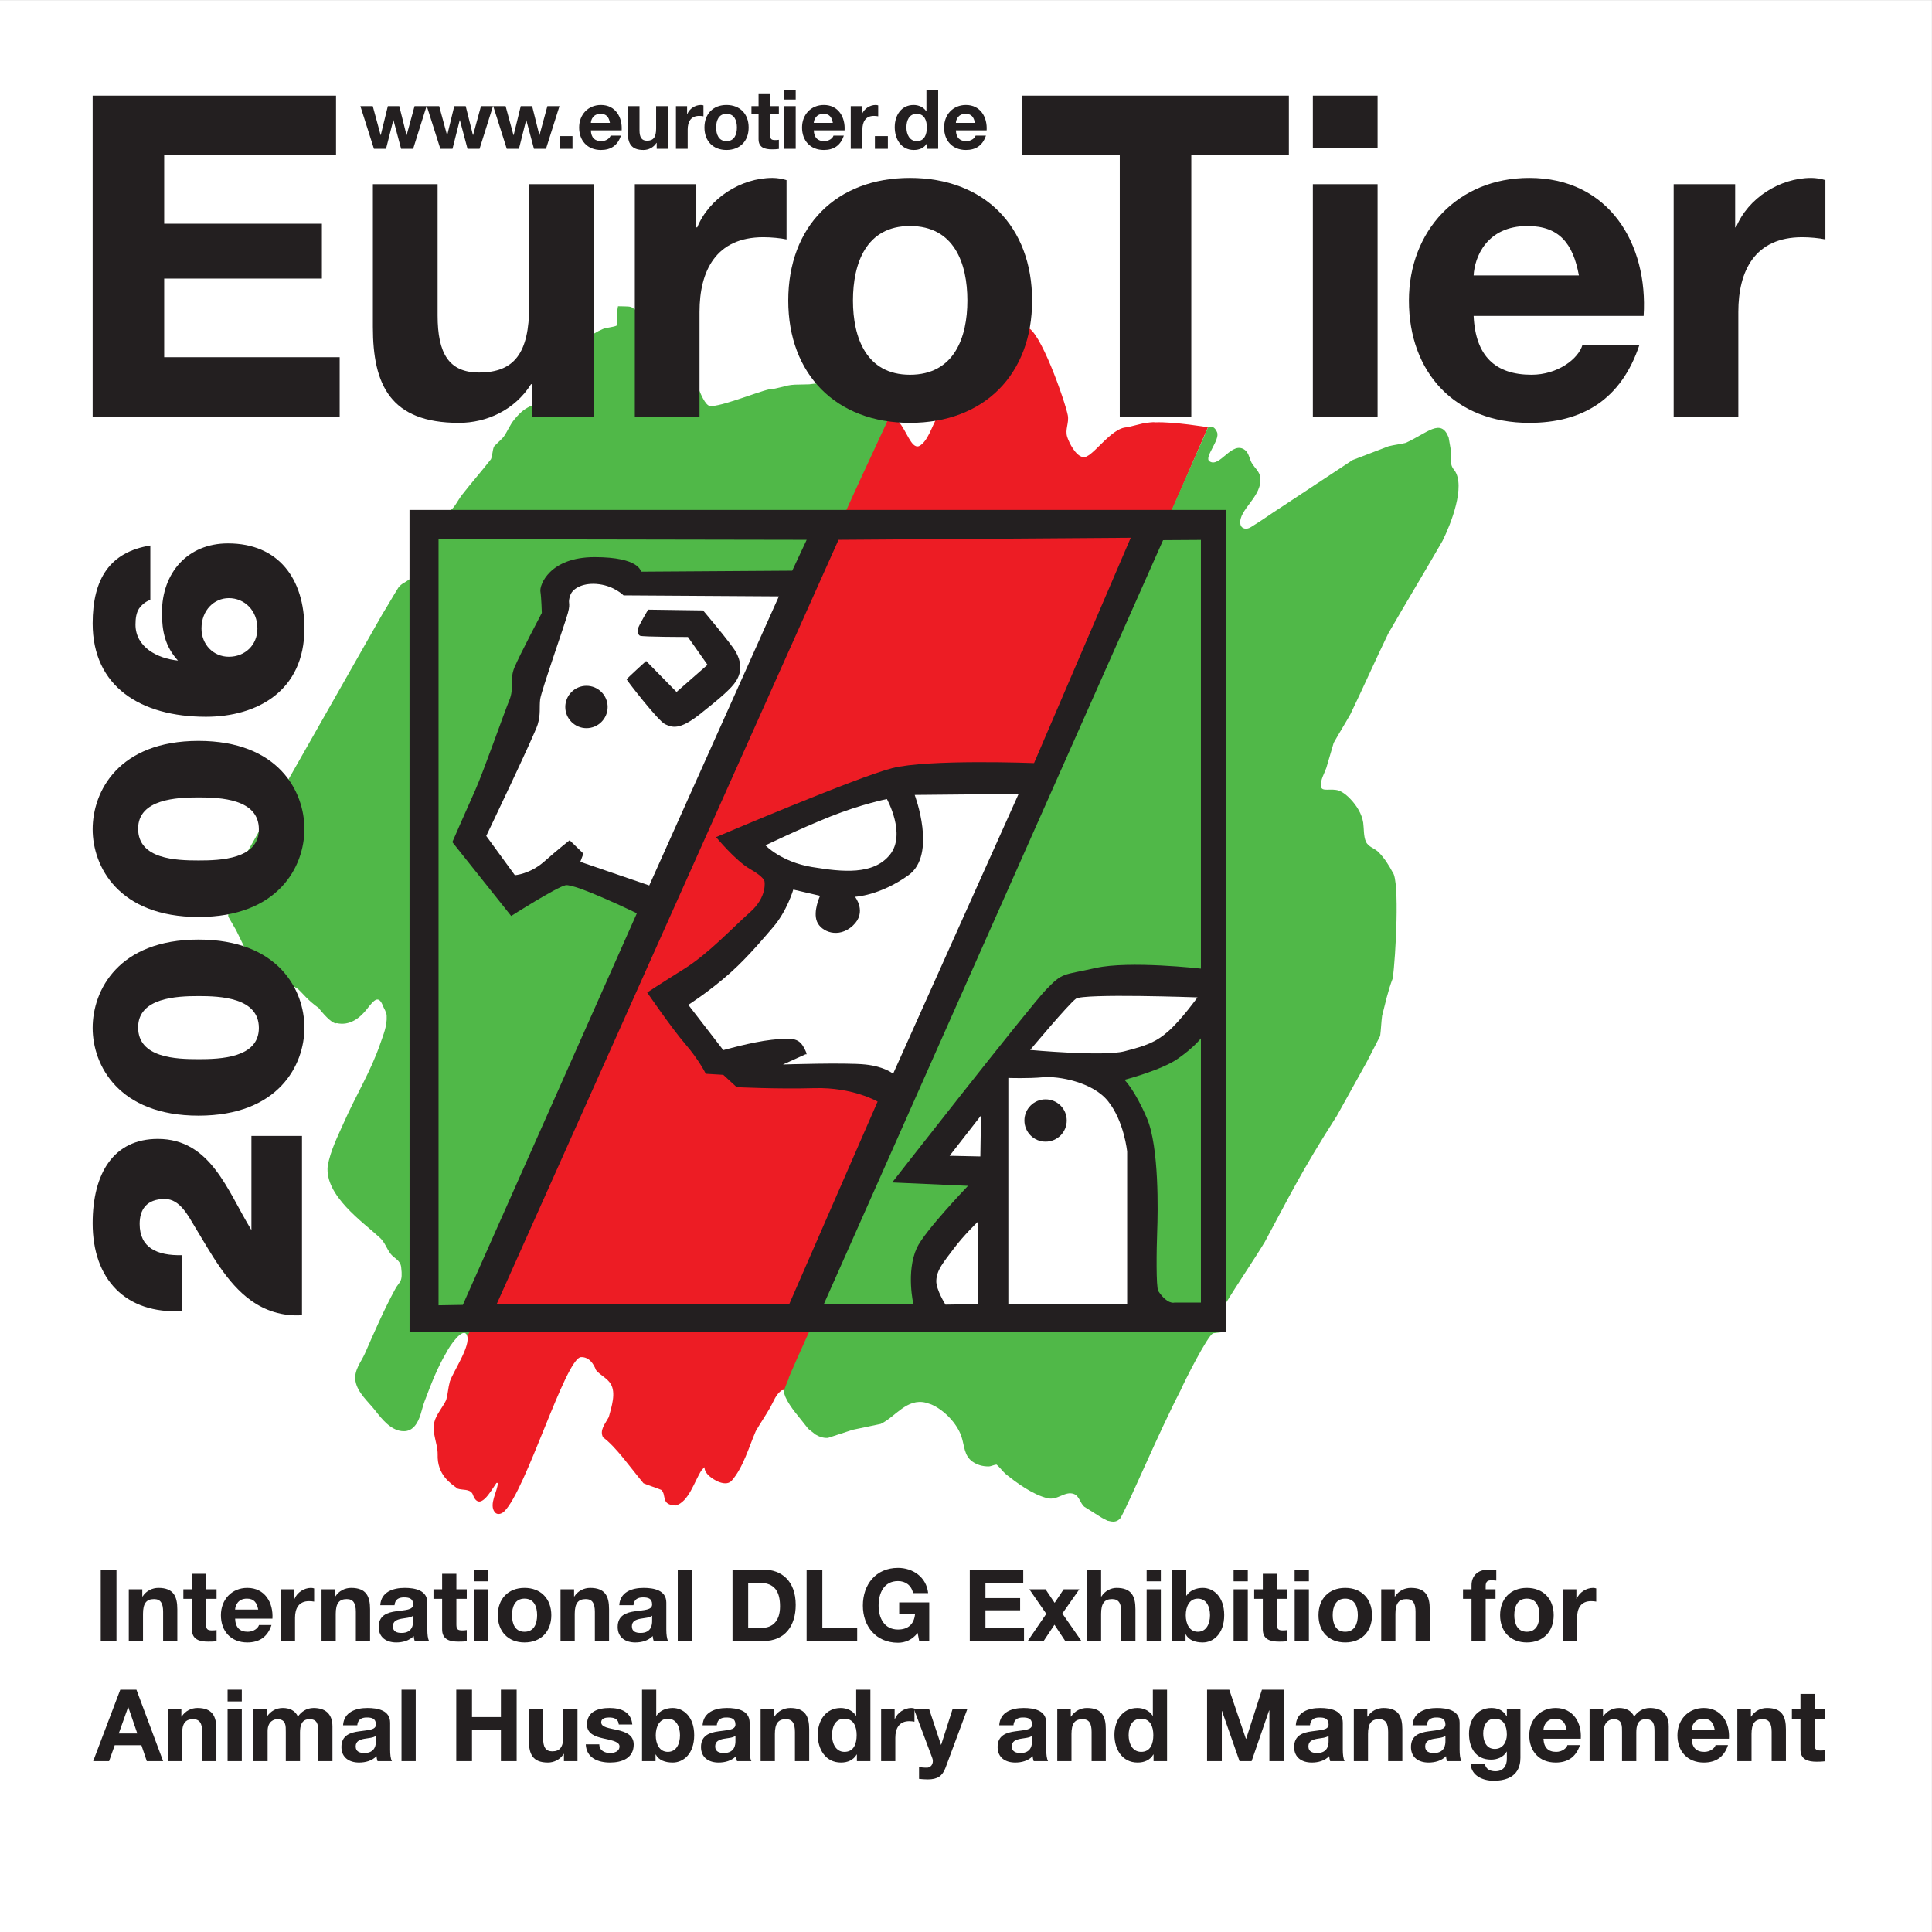 <?xml version="1.0" encoding="UTF-8"?>
<svg xmlns="http://www.w3.org/2000/svg" xmlns:xlink="http://www.w3.org/1999/xlink" width="128.62pt" height="128.62pt" viewBox="0 0 128.62 128.62" version="1.1">
<rect x="0" y="0" width="128.62" height="128.62" fill="#333333" stroke="none"/>
<g id="surface1">
<path style=" stroke:none;fill-rule:nonzero;fill:rgb(100%,100%,100%);fill-opacity:1;" d="M 128.617 128.621 L 0 128.621 L 0 0.004 L 128.617 0.004 L 128.617 128.621 "/>
<path style=" stroke:none;fill-rule:nonzero;fill:rgb(92.899%,10.999%,14.099%);fill-opacity:1;" d="M 31.094 88.906 C 31.359 89.59 30.172 91.301 29.949 91.973 C 29.824 92.434 29.832 92.734 29.707 93.195 C 29.504 93.652 29.023 94.184 28.91 94.695 C 28.75 95.43 29.137 96.086 29.137 96.812 C 29.086 98.207 30.031 98.773 30.469 99.105 C 30.805 99.219 31.246 99.105 31.453 99.438 C 31.898 100.742 32.664 99.27 33.051 98.723 L 33.141 98.723 C 33.141 99.254 32.523 100.152 32.941 100.672 C 33.105 100.879 33.391 100.789 33.562 100.625 C 35.02 99.23 37.629 90.465 38.672 90.348 C 39.227 90.328 39.52 90.801 39.68 91.215 C 39.969 91.566 40.422 91.742 40.656 92.133 C 41.02 92.727 40.723 93.633 40.527 94.344 C 40.27 94.82 39.906 95.211 40.145 95.688 C 41.004 96.312 41.938 97.668 42.84 98.746 C 43.23 98.914 43.637 99.023 44.031 99.191 C 44.391 99.539 43.973 100.184 44.98 100.227 C 45.855 99.992 46.234 98.602 46.691 97.902 C 46.707 97.879 46.855 97.715 46.875 97.691 L 46.902 97.691 C 46.902 98.133 47.473 98.488 47.809 98.637 C 48.102 98.762 48.48 98.828 48.707 98.578 C 49.477 97.711 49.871 96.293 50.316 95.273 C 50.633 94.723 50.977 94.23 51.289 93.68 C 51.516 93.273 51.633 92.863 52.027 92.566 C 52.039 92.566 52.137 92.539 52.148 92.539 C 52.199 92.695 52.457 92.484 52.504 92.641 C 53.297 91.113 80.418 28.445 80.418 28.445 C 80.418 28.445 78.145 28.066 76.914 28.117 C 76.695 28.086 76.41 28.152 76.188 28.164 C 75.785 28.266 75.441 28.352 75.035 28.449 C 73.934 28.449 72.668 30.605 72.082 30.426 C 71.602 30.336 71.184 29.492 71.051 29.098 C 70.883 28.594 71.188 28.156 71.086 27.641 C 70.895 26.684 69.219 21.883 68.348 21.789 C 66.988 21.695 63.125 26.668 62.395 27.785 C 62.055 28.309 61.777 29.422 61.168 29.707 C 60.66 29.867 60.348 28.656 59.828 28.082 C 59.625 28.016 59.199 28.043 59.199 28.043 L 59.188 27.715 C 59.188 27.715 30.84 88.258 31.094 88.906 "/>
<path style=" stroke:none;fill-rule:nonzero;fill:rgb(31.4%,72.198%,28.2%);fill-opacity:1;" d="M 81.023 28.773 C 81.242 29.293 80.141 30.441 80.516 30.707 C 81.203 31.195 82.023 29.281 82.891 29.969 C 83.172 30.195 83.18 30.605 83.375 30.891 C 83.566 31.18 83.844 31.398 83.895 31.758 C 84.082 33.043 82.418 33.938 82.578 34.891 C 82.637 35.227 83.016 35.285 83.312 35.07 C 84.09 34.598 84.617 34.195 85.289 33.77 C 86.879 32.723 88.465 31.672 90.051 30.625 C 90.848 30.32 91.645 30.016 92.441 29.711 C 92.832 29.609 93.203 29.582 93.594 29.48 C 95.02 28.828 95.938 27.805 96.441 29.129 C 96.484 29.367 96.527 29.605 96.566 29.844 C 96.617 30.371 96.457 30.91 96.824 31.305 C 97.594 32.355 96.586 34.902 96.031 36.012 C 94.832 38.098 93.613 40.105 92.414 42.188 C 91.562 43.953 90.754 45.781 89.902 47.547 C 89.535 48.195 89.156 48.801 88.789 49.453 C 88.629 49.996 88.457 50.582 88.297 51.125 C 88.18 51.465 87.883 51.945 87.945 52.348 C 87.98 52.75 88.582 52.449 89.148 52.637 C 89.449 52.762 89.684 52.961 89.922 53.215 C 90.32 53.637 90.664 54.184 90.754 54.77 C 90.809 55.172 90.773 55.676 90.934 56.031 C 91.094 56.391 91.5 56.461 91.773 56.73 C 92.164 57.125 92.469 57.609 92.719 58.082 C 93.191 58.633 92.918 63.746 92.719 65.133 C 92.391 65.992 92.23 66.781 92.012 67.621 C 91.953 68.059 91.941 68.527 91.883 68.965 C 91.59 69.539 91.293 70.113 90.996 70.688 C 90.332 71.887 89.668 73.082 89.004 74.277 C 86.656 77.938 85.773 79.77 84.207 82.672 C 83.426 83.961 82.367 85.5 81.586 86.793 C 81.574 87.527 81.551 87.945 81.539 88.684 C 81.211 88.684 80.773 88.766 80.75 88.762 C 80.359 88.992 78.898 91.871 78.609 92.531 C 77.055 95.547 75.352 99.668 74.602 101.051 C 74.277 101.457 73.891 101.25 73.738 101.242 C 73.609 101.176 73.48 101.109 73.352 101.043 C 72.961 100.797 72.57 100.551 72.18 100.305 C 71.906 100.066 71.852 99.586 71.488 99.457 C 70.891 99.242 70.414 99.898 69.742 99.742 C 68.793 99.52 67.727 98.758 66.973 98.148 C 66.758 97.969 66.562 97.684 66.348 97.504 C 66.176 97.508 65.988 97.621 65.82 97.625 C 65.406 97.629 65.047 97.516 64.746 97.309 C 64.176 96.91 64.211 96.25 64.008 95.641 C 63.715 94.758 62.844 93.859 61.992 93.496 C 61.875 93.457 61.762 93.422 61.645 93.383 C 60.363 93.062 59.602 94.34 58.629 94.797 C 58.008 94.93 57.383 95.059 56.762 95.188 C 56.215 95.371 55.664 95.547 55.117 95.727 C 54.809 95.746 54.516 95.641 54.281 95.496 C 54.125 95.371 53.969 95.246 53.809 95.121 C 53.219 94.348 52.617 93.727 52.293 93.012 C 52.246 92.852 52.227 92.852 52.18 92.695 C 52.137 92.602 52.539 91.719 52.531 91.719 C 52.23 92.266 53.914 88.555 53.914 88.555 L 80.418 28.465 C 80.418 28.465 80.781 28.207 81.023 28.773 "/>
<path style=" stroke:none;fill-rule:nonzero;fill:rgb(31.4%,72.198%,28.2%);fill-opacity:1;" d="M 59.203 27.691 C 59.199 27.223 59.301 27.035 59.145 26.645 C 58.902 26.195 57.828 25.453 57.18 25.617 C 56.949 25.629 56.715 25.637 56.48 25.648 C 55.777 25.605 55.07 25.566 54.359 25.527 C 54.199 25.547 54.039 25.566 53.875 25.586 C 53.656 25.598 53.43 25.59 53.211 25.602 C 52.801 25.602 52.516 25.629 52.16 25.738 C 51.941 25.789 51.625 25.867 51.422 25.906 C 51.18 25.785 48.367 26.977 47.406 27.031 C 46.723 27.262 46.145 24.469 45.824 24.191 C 45.398 23.586 44.684 23.426 44.301 22.793 C 44.09 22.367 43.965 21.809 43.777 21.355 C 43.652 21.254 43.121 21.121 42.992 21.074 C 43.07 21.141 42.5 20.773 42.172 20.539 C 41.992 20.367 41.77 20.406 41.145 20.387 C 41.137 20.418 41.133 20.449 41.125 20.48 C 41.113 20.551 41.102 20.621 41.094 20.691 C 41.086 20.75 41.078 20.812 41.074 20.871 C 41.027 21.113 41.09 21.445 41.043 21.684 C 40.777 21.789 40.406 21.801 40.137 21.902 C 39.738 22.07 39.359 22.301 39.031 22.617 C 38.633 23.008 38.551 23.34 38.387 23.938 C 38.156 24.125 37.879 24.254 37.648 24.441 C 37.398 24.789 37.227 25.078 36.977 25.426 C 36.535 25.883 36.016 26.617 35.488 26.965 C 34.957 27.176 34.652 27.43 34.246 27.922 C 33.941 28.285 33.785 28.723 33.52 29.094 C 33.316 29.324 33.086 29.508 32.883 29.734 C 32.773 30.031 32.797 30.27 32.688 30.566 C 32.09 31.34 31.352 32.176 30.754 32.949 C 30.488 33.289 30.215 33.887 29.957 33.969 C 29.105 33.969 27.766 33.973 27.277 33.973 C 27.277 34.668 27.266 38.094 27.266 38.562 C 26.922 38.816 26.746 38.832 26.523 39.117 C 26.168 39.68 25.824 40.301 25.469 40.863 C 22.898 45.398 20.355 49.855 17.785 54.387 C 16.871 56.023 15.91 57.676 14.996 59.312 C 14.938 59.602 15.219 59.789 15.273 60.02 C 15.266 60.25 15.195 60.422 15.184 60.656 C 15.191 60.781 15.195 60.906 15.199 61.031 C 15.375 61.332 15.547 61.633 15.723 61.934 C 15.961 62.418 16.195 62.902 16.43 63.387 C 16.648 63.691 16.984 63.805 17.254 64.047 C 17.629 64.43 18.004 64.809 18.379 65.191 C 18.844 65.496 19.465 65.504 19.895 65.895 C 20.168 66.145 20.473 66.574 21.211 67.102 C 21.719 67.75 22.227 68.207 22.418 68.113 C 23.273 68.305 23.957 67.781 24.426 67.18 C 24.91 66.559 25.207 66.199 25.512 67.008 C 25.527 67.066 25.742 67.398 25.742 67.625 C 25.777 68.316 25.516 68.891 25.324 69.457 C 24.688 71.324 23.676 72.953 22.887 74.742 C 22.48 75.66 22.004 76.586 21.816 77.625 C 21.609 79.602 24.156 81.348 25.297 82.406 C 25.621 82.711 25.734 83.105 25.984 83.445 C 26.219 83.773 26.648 83.871 26.707 84.355 C 26.832 85.391 26.598 85.285 26.316 85.809 C 25.57 87.176 24.922 88.672 24.297 90.102 C 24.043 90.676 23.539 91.234 23.668 91.957 C 23.805 92.723 24.527 93.324 24.996 93.926 C 25.426 94.477 25.988 95.176 26.719 95.27 C 27.086 95.316 27.359 95.215 27.59 94.957 C 27.996 94.496 28.059 93.832 28.273 93.27 C 28.688 92.18 29.086 91.102 29.734 90.012 C 29.906 89.652 30.84 88.258 31.094 88.906 C 31.301 89.438 48.449 51.676 55.812 35.145 C 57.883 30.504 59.293 27.68 59.203 27.691 "/>
<path style=" stroke:none;fill-rule:nonzero;fill:rgb(13.699%,12.199%,12.5%);fill-opacity:1;" d="M 27.262 33.949 L 81.648 33.949 L 81.648 88.676 L 27.266 88.676 L 27.262 33.949 "/>
<path style=" stroke:none;fill-rule:nonzero;fill:rgb(31.4%,72.198%,28.2%);fill-opacity:1;" d="M 29.195 35.895 L 53.703 35.938 L 52.742 37.992 L 42.672 38.059 C 42.672 38.059 42.598 37.09 39.586 37.09 C 36.57 37.09 35.906 38.969 35.977 39.379 C 36.043 39.789 36.07 40.805 36.07 40.805 C 36.07 40.805 34.594 43.605 34.25 44.43 C 33.906 45.254 34.25 45.801 33.906 46.621 C 33.566 47.441 32.176 51.402 31.648 52.582 C 31.031 53.953 30.113 56.062 30.113 56.062 L 34.031 60.98 C 34.031 60.98 37.031 59.07 37.648 58.934 C 38.266 58.801 42.398 60.801 42.398 60.801 L 30.812 86.871 L 29.195 86.898 L 29.195 35.895 "/>
<path style=" stroke:none;fill-rule:nonzero;fill:rgb(100%,100%,100%);fill-opacity:1;" d="M 51.852 39.703 L 41.512 39.637 C 41.512 39.637 40.918 39.031 39.891 38.895 C 38.863 38.758 38.137 39.156 37.973 39.609 C 37.754 40.219 38.016 40.047 37.809 40.801 C 37.605 41.555 36.031 46.008 35.961 46.555 C 35.895 47.102 36.004 47.539 35.797 48.227 C 35.594 48.91 32.371 55.652 32.371 55.652 L 34.277 58.266 C 34.277 58.266 35.273 58.199 36.223 57.363 C 37.168 56.527 37.922 55.938 37.922 55.938 L 38.84 56.828 L 38.633 57.375 L 43.223 58.949 L 51.852 39.703 "/>
<path style=" stroke:none;fill-rule:nonzero;fill:rgb(92.899%,10.999%,14.099%);fill-opacity:1;" d="M 55.824 35.938 L 75.277 35.801 L 68.84 50.801 C 68.84 50.801 61.781 50.527 59.387 51.141 C 56.988 51.758 47.672 55.73 47.672 55.73 C 47.672 55.73 48.973 57.309 49.934 57.855 C 50.895 58.402 50.895 58.676 50.895 58.676 C 50.895 58.676 51.098 59.703 49.934 60.73 C 48.77 61.758 47.195 63.469 45.551 64.5 C 43.906 65.527 43.086 66.074 43.086 66.074 C 43.086 66.074 44.727 68.469 45.617 69.5 C 46.512 70.527 46.988 71.484 46.988 71.484 L 48.152 71.555 L 49.043 72.375 C 49.043 72.375 51.715 72.512 54.25 72.441 C 56.781 72.375 58.426 73.336 58.426 73.336 L 52.539 86.828 L 33.055 86.844 L 55.824 35.938 "/>
<path style=" stroke:none;fill-rule:nonzero;fill:rgb(31.4%,72.198%,28.2%);fill-opacity:1;" d="M 77.43 35.961 L 79.949 35.945 L 79.949 64.484 C 79.949 64.484 75.176 63.941 72.949 64.441 C 70.719 64.941 70.766 64.715 69.629 65.895 C 68.492 67.078 59.398 78.719 59.398 78.719 L 64.445 78.945 C 64.445 78.945 61.543 81.969 61.035 83.082 C 60.305 84.688 60.812 86.84 60.812 86.84 L 54.84 86.832 L 77.43 35.961 "/>
<path style=" stroke:none;fill-rule:nonzero;fill:rgb(100%,100%,100%);fill-opacity:1;" d="M 79.723 66.398 C 79.723 66.398 72.129 66.125 71.629 66.488 C 71.129 66.852 68.582 69.898 68.582 69.898 C 68.582 69.898 73.449 70.352 74.855 69.988 C 76.266 69.625 76.949 69.398 77.812 68.625 C 78.676 67.852 79.723 66.398 79.723 66.398 "/>
<path style=" stroke:none;fill-rule:nonzero;fill:rgb(100%,100%,100%);fill-opacity:1;" d="M 73.766 73.309 C 72.742 72.027 70.449 71.625 69.449 71.715 C 68.445 71.809 67.129 71.762 67.129 71.762 L 67.129 86.812 L 75.039 86.812 L 75.039 76.672 C 75.039 76.672 74.844 74.656 73.766 73.309 "/>
<path style=" stroke:none;fill-rule:nonzero;fill:rgb(100%,100%,100%);fill-opacity:1;" d="M 65.266 76.988 L 65.309 74.262 L 63.219 76.945 Z M 65.266 76.988 "/>
<path style=" stroke:none;fill-rule:nonzero;fill:rgb(100%,100%,100%);fill-opacity:1;" d="M 65.082 86.82 L 65.082 81.355 C 65.082 81.355 64.172 82.219 63.492 83.129 C 62.809 84.039 62.359 84.543 62.332 85.262 C 62.309 85.852 62.945 86.855 62.945 86.855 L 65.082 86.82 "/>
<path style=" stroke:none;fill-rule:nonzero;fill:rgb(100%,100%,100%);fill-opacity:1;" d="M 59.457 71.484 L 67.812 52.855 L 60.895 52.922 C 60.895 52.922 62.398 56.895 60.48 58.266 C 58.566 59.637 56.922 59.703 56.922 59.703 C 56.922 59.703 57.742 60.73 56.781 61.621 C 55.824 62.512 54.66 62.031 54.387 61.348 C 54.113 60.664 54.594 59.637 54.594 59.637 L 52.812 59.223 C 52.812 59.223 52.398 60.664 51.441 61.758 C 51.004 62.262 49.852 63.656 48.66 64.727 C 47.258 65.984 45.824 66.895 45.824 66.895 L 48.152 69.91 C 48.152 69.91 50.074 69.363 51.371 69.223 C 52.672 69.086 53.152 69.086 53.496 69.703 C 53.84 70.32 53.633 70.184 53.633 70.184 L 52.125 70.867 C 52.125 70.867 56.305 70.73 57.605 70.867 C 58.906 71.004 59.457 71.484 59.457 71.484 "/>
<path style=" stroke:none;fill-rule:nonzero;fill:rgb(100%,100%,100%);fill-opacity:1;" d="M 50.961 56.277 C 50.961 56.277 53.223 55.184 55.277 54.359 C 57.332 53.539 59.043 53.195 59.043 53.195 C 59.043 53.195 60.344 55.527 59.25 56.895 C 58.152 58.266 56.098 58.059 54.043 57.719 C 51.988 57.375 50.961 56.277 50.961 56.277 "/>
<path style=" stroke:none;fill-rule:nonzero;fill:rgb(31.4%,72.198%,28.2%);fill-opacity:1;" d="M 74.859 71.887 C 74.859 71.887 77.32 71.246 78.402 70.488 C 79.5 69.723 79.949 69.125 79.949 69.125 L 79.949 86.719 L 78.176 86.719 C 78.176 86.719 77.723 86.867 77.113 85.953 C 76.957 85.719 76.992 83.172 77.039 81.945 C 77.086 80.719 77.176 76.355 76.355 74.445 C 75.539 72.535 74.859 71.887 74.859 71.887 "/>
<path style=" stroke:none;fill-rule:nonzero;fill:rgb(13.699%,12.199%,12.5%);fill-opacity:1;" d="M 43.148 40.586 L 46.805 40.637 C 46.805 40.637 48.699 42.871 48.996 43.418 C 49.293 43.961 49.461 44.625 48.996 45.352 C 48.703 45.816 47.984 46.449 46.598 47.543 C 45.211 48.637 44.746 48.422 44.281 48.215 C 43.816 48.004 41.715 45.273 41.715 45.227 C 41.715 45.184 43.016 44.004 43.016 44.004 L 45.039 46.066 L 47.102 44.258 L 45.797 42.406 C 45.797 42.406 42.723 42.406 42.598 42.32 C 42.473 42.238 42.43 42.066 42.473 41.855 C 42.516 41.648 43.148 40.586 43.148 40.586 "/>
<path style=" stroke:none;fill-rule:nonzero;fill:rgb(13.699%,12.199%,12.5%);fill-opacity:1;" d="M 68.199 74.594 C 68.199 73.816 68.832 73.188 69.605 73.188 C 70.387 73.188 71.016 73.816 71.016 74.594 C 71.016 75.375 70.387 76.004 69.605 76.004 C 68.832 76.004 68.199 75.375 68.199 74.594 "/>
<path style=" stroke:none;fill-rule:nonzero;fill:rgb(13.699%,12.199%,12.5%);fill-opacity:1;" d="M 37.633 47.066 C 37.633 46.289 38.266 45.656 39.043 45.656 C 39.82 45.656 40.453 46.289 40.453 47.066 C 40.453 47.844 39.82 48.477 39.043 48.477 C 38.266 48.477 37.633 47.844 37.633 47.066 "/>
<path style=" stroke:none;fill-rule:nonzero;fill:rgb(13.699%,12.199%,12.5%);fill-opacity:1;" d="M 28.398 7.066 L 27.598 7.066 L 27.074 8.988 L 27.062 8.988 L 26.582 7.066 L 25.82 7.066 L 25.348 8.996 L 25.34 8.996 L 24.816 7.066 L 23.992 7.066 L 24.895 9.906 L 25.699 9.906 L 26.184 8 L 26.195 8 L 26.703 9.906 L 27.504 9.906 L 28.398 7.066 "/>
<path style=" stroke:none;fill-rule:nonzero;fill:rgb(13.699%,12.199%,12.5%);fill-opacity:1;" d="M 32.82 7.066 L 32.02 7.066 L 31.496 8.988 L 31.484 8.988 L 31.004 7.066 L 30.242 7.066 L 29.773 8.996 L 29.762 8.996 L 29.238 7.066 L 28.414 7.066 L 29.316 9.906 L 30.125 9.906 L 30.605 8 L 30.617 8 L 31.125 9.906 L 31.926 9.906 L 32.82 7.066 "/>
<path style=" stroke:none;fill-rule:nonzero;fill:rgb(13.699%,12.199%,12.5%);fill-opacity:1;" d="M 37.246 7.066 L 36.441 7.066 L 35.918 8.988 L 35.906 8.988 L 35.426 7.066 L 34.668 7.066 L 34.195 8.996 L 34.184 8.996 L 33.66 7.066 L 32.836 7.066 L 33.738 9.906 L 34.547 9.906 L 35.027 8 L 35.039 8 L 35.547 9.906 L 36.348 9.906 L 37.246 7.066 "/>
<path style=" stroke:none;fill-rule:nonzero;fill:rgb(13.699%,12.199%,12.5%);fill-opacity:1;" d="M 37.254 9.906 L 38.113 9.906 L 38.113 9.059 L 37.254 9.059 L 37.254 9.906 "/>
<path style=" stroke:none;fill-rule:evenodd;fill:rgb(13.699%,12.199%,12.5%);fill-opacity:1;" d="M 39.336 8.18 C 39.348 7.961 39.488 7.578 39.984 7.578 C 40.363 7.578 40.535 7.785 40.605 8.18 Z M 41.387 8.676 C 41.441 7.801 40.973 6.988 40.008 6.988 C 39.145 6.988 38.555 7.637 38.555 8.488 C 38.555 9.367 39.109 9.984 40.008 9.984 C 40.648 9.984 41.117 9.699 41.336 9.027 L 40.648 9.027 C 40.602 9.203 40.348 9.395 40.035 9.395 C 39.598 9.395 39.355 9.172 39.336 8.676 L 41.387 8.676 "/>
<path style=" stroke:none;fill-rule:nonzero;fill:rgb(13.699%,12.199%,12.5%);fill-opacity:1;" d="M 44.461 7.066 L 43.68 7.066 L 43.68 8.555 C 43.68 9.133 43.5 9.367 43.074 9.367 C 42.715 9.367 42.574 9.137 42.574 8.672 L 42.574 7.066 L 41.793 7.066 L 41.793 8.812 C 41.793 9.516 42.004 9.984 42.836 9.984 C 43.164 9.984 43.504 9.828 43.703 9.512 L 43.719 9.512 L 43.719 9.906 L 44.461 9.906 L 44.461 7.066 "/>
<path style=" stroke:none;fill-rule:nonzero;fill:rgb(13.699%,12.199%,12.5%);fill-opacity:1;" d="M 45 9.906 L 45.781 9.906 L 45.781 8.625 C 45.781 8.125 45.977 7.715 46.551 7.715 C 46.645 7.715 46.762 7.727 46.832 7.742 L 46.832 7.016 C 46.781 7 46.715 6.988 46.66 6.988 C 46.281 6.988 45.898 7.234 45.754 7.594 L 45.742 7.594 L 45.742 7.066 L 45 7.066 L 45 9.906 "/>
<path style=" stroke:none;fill-rule:evenodd;fill:rgb(13.699%,12.199%,12.5%);fill-opacity:1;" d="M 47.676 8.488 C 47.676 8.031 47.84 7.578 48.363 7.578 C 48.898 7.578 49.059 8.031 49.059 8.488 C 49.059 8.941 48.898 9.395 48.363 9.395 C 47.84 9.395 47.676 8.941 47.676 8.488 M 46.898 8.488 C 46.898 9.391 47.473 9.984 48.363 9.984 C 49.262 9.984 49.84 9.391 49.84 8.488 C 49.84 7.582 49.262 6.988 48.363 6.988 C 47.473 6.988 46.898 7.582 46.898 8.488 "/>
<path style=" stroke:none;fill-rule:nonzero;fill:rgb(13.699%,12.199%,12.5%);fill-opacity:1;" d="M 51.281 6.215 L 50.5 6.215 L 50.5 7.066 L 50.027 7.066 L 50.027 7.59 L 50.5 7.59 L 50.5 9.266 C 50.5 9.828 50.918 9.941 51.395 9.941 C 51.547 9.941 51.719 9.934 51.852 9.914 L 51.852 9.305 C 51.77 9.32 51.691 9.324 51.609 9.324 C 51.344 9.324 51.281 9.258 51.281 8.996 L 51.281 7.59 L 51.852 7.59 L 51.852 7.066 L 51.281 7.066 L 51.281 6.215 "/>
<path style=" stroke:none;fill-rule:evenodd;fill:rgb(13.699%,12.199%,12.5%);fill-opacity:1;" d="M 52.973 5.984 L 52.191 5.984 L 52.191 6.625 L 52.973 6.625 Z M 52.191 9.906 L 52.973 9.906 L 52.973 7.066 L 52.191 7.066 L 52.191 9.906 "/>
<path style=" stroke:none;fill-rule:evenodd;fill:rgb(13.699%,12.199%,12.5%);fill-opacity:1;" d="M 54.176 8.18 C 54.188 7.961 54.332 7.578 54.824 7.578 C 55.207 7.578 55.375 7.785 55.445 8.18 Z M 56.227 8.676 C 56.281 7.801 55.816 6.988 54.848 6.988 C 53.984 6.988 53.395 7.637 53.395 8.488 C 53.395 9.367 53.949 9.984 54.848 9.984 C 55.488 9.984 55.957 9.699 56.176 9.027 L 55.488 9.027 C 55.441 9.203 55.188 9.395 54.875 9.395 C 54.441 9.395 54.199 9.172 54.176 8.676 L 56.227 8.676 "/>
<path style=" stroke:none;fill-rule:nonzero;fill:rgb(13.699%,12.199%,12.5%);fill-opacity:1;" d="M 56.637 9.906 L 57.414 9.906 L 57.414 8.625 C 57.414 8.125 57.613 7.715 58.184 7.715 C 58.277 7.715 58.395 7.727 58.465 7.742 L 58.465 7.016 C 58.414 7 58.348 6.988 58.293 6.988 C 57.914 6.988 57.531 7.234 57.387 7.594 L 57.379 7.594 L 57.379 7.066 L 56.637 7.066 L 56.637 9.906 "/>
<path style=" stroke:none;fill-rule:nonzero;fill:rgb(13.699%,12.199%,12.5%);fill-opacity:1;" d="M 58.246 9.906 L 59.109 9.906 L 59.109 9.059 L 58.246 9.059 L 58.246 9.906 "/>
<path style=" stroke:none;fill-rule:evenodd;fill:rgb(13.699%,12.199%,12.5%);fill-opacity:1;" d="M 61.703 8.477 C 61.703 8.945 61.551 9.395 61.031 9.395 C 60.547 9.395 60.344 8.93 60.344 8.484 C 60.344 8.016 60.523 7.578 61.031 7.578 C 61.539 7.578 61.703 8.016 61.703 8.477 M 61.715 9.906 L 62.457 9.906 L 62.457 5.984 L 61.676 5.984 L 61.676 7.41 L 61.664 7.41 C 61.488 7.133 61.16 6.988 60.824 6.988 C 59.988 6.988 59.566 7.695 59.566 8.461 C 59.566 9.246 59.98 9.984 60.84 9.984 C 61.203 9.984 61.523 9.852 61.703 9.547 L 61.715 9.547 L 61.715 9.906 "/>
<path style=" stroke:none;fill-rule:evenodd;fill:rgb(13.699%,12.199%,12.5%);fill-opacity:1;" d="M 63.637 8.18 C 63.645 7.961 63.789 7.578 64.281 7.578 C 64.664 7.578 64.832 7.785 64.902 8.18 Z M 65.684 8.676 C 65.738 7.801 65.273 6.988 64.305 6.988 C 63.441 6.988 62.852 7.637 62.852 8.488 C 62.852 9.367 63.406 9.984 64.305 9.984 C 64.949 9.984 65.414 9.699 65.637 9.027 L 64.949 9.027 C 64.898 9.203 64.645 9.395 64.332 9.395 C 63.898 9.395 63.656 9.172 63.637 8.676 L 65.684 8.676 "/>
<path style=" stroke:none;fill-rule:nonzero;fill:rgb(13.699%,12.199%,12.5%);fill-opacity:1;" d="M 6.168 27.73 L 22.613 27.73 L 22.613 23.781 L 10.93 23.781 L 10.93 18.547 L 21.43 18.547 L 21.43 14.895 L 10.93 14.895 L 10.93 10.316 L 22.371 10.316 L 22.371 6.367 L 6.168 6.367 L 6.168 27.73 "/>
<path style=" stroke:none;fill-rule:nonzero;fill:rgb(13.699%,12.199%,12.5%);fill-opacity:1;" d="M 39.539 12.262 L 35.23 12.262 L 35.23 20.371 C 35.23 23.512 34.23 24.801 31.895 24.801 C 29.891 24.801 29.133 23.543 29.133 21 L 29.133 12.262 L 24.824 12.262 L 24.824 21.777 C 24.824 25.609 25.977 28.152 30.559 28.152 C 32.379 28.152 34.262 27.312 35.352 25.578 L 35.445 25.578 L 35.445 27.73 L 39.539 27.73 L 39.539 12.262 "/>
<path style=" stroke:none;fill-rule:nonzero;fill:rgb(13.699%,12.199%,12.5%);fill-opacity:1;" d="M 42.262 27.73 L 46.57 27.73 L 46.57 20.762 C 46.57 18.035 47.66 15.793 50.816 15.793 C 51.332 15.793 51.969 15.852 52.363 15.941 L 52.363 11.992 C 52.094 11.902 51.727 11.844 51.422 11.844 C 49.332 11.844 47.207 13.191 46.418 15.137 L 46.355 15.137 L 46.355 12.262 L 42.262 12.262 L 42.262 27.73 "/>
<path style=" stroke:none;fill-rule:evenodd;fill:rgb(13.699%,12.199%,12.5%);fill-opacity:1;" d="M 56.785 20.012 C 56.785 17.527 57.664 15.047 60.578 15.047 C 63.523 15.047 64.402 17.527 64.402 20.012 C 64.402 22.465 63.523 24.949 60.578 24.949 C 57.664 24.949 56.785 22.465 56.785 20.012 M 52.477 20.012 C 52.477 24.918 55.664 28.152 60.578 28.152 C 65.523 28.152 68.711 24.918 68.711 20.012 C 68.711 15.074 65.523 11.844 60.578 11.844 C 55.664 11.844 52.477 15.074 52.477 20.012 "/>
<path style=" stroke:none;fill-rule:nonzero;fill:rgb(13.699%,12.199%,12.5%);fill-opacity:1;" d="M 74.547 27.73 L 79.309 27.73 L 79.309 10.316 L 85.805 10.316 L 85.805 6.367 L 68.055 6.367 L 68.055 10.316 L 74.547 10.316 L 74.547 27.73 "/>
<path style=" stroke:none;fill-rule:evenodd;fill:rgb(13.699%,12.199%,12.5%);fill-opacity:1;" d="M 91.711 6.367 L 87.402 6.367 L 87.402 9.867 L 91.711 9.867 Z M 87.402 27.73 L 91.711 27.73 L 91.711 12.262 L 87.402 12.262 L 87.402 27.73 "/>
<path style=" stroke:none;fill-rule:evenodd;fill:rgb(13.699%,12.199%,12.5%);fill-opacity:1;" d="M 98.105 18.336 C 98.164 17.141 98.957 15.047 101.688 15.047 C 103.777 15.047 104.719 16.184 105.113 18.336 Z M 109.422 21.031 C 109.727 16.273 107.148 11.844 101.809 11.844 C 97.043 11.844 93.797 15.375 93.797 20.012 C 93.797 24.801 96.859 28.152 101.809 28.152 C 105.355 28.152 107.938 26.594 109.148 22.945 L 105.355 22.945 C 105.086 23.902 103.688 24.949 101.961 24.949 C 99.562 24.949 98.227 23.723 98.105 21.031 L 109.422 21.031 "/>
<path style=" stroke:none;fill-rule:nonzero;fill:rgb(13.699%,12.199%,12.5%);fill-opacity:1;" d="M 111.422 27.73 L 115.727 27.73 L 115.727 20.762 C 115.727 18.035 116.82 15.793 119.977 15.793 C 120.488 15.793 121.129 15.852 121.523 15.941 L 121.523 11.992 C 121.25 11.902 120.887 11.844 120.582 11.844 C 118.488 11.844 116.363 13.191 115.574 15.137 L 115.516 15.137 L 115.516 12.262 L 111.422 12.262 L 111.422 27.73 "/>
<path style=" stroke:none;fill-rule:nonzero;fill:rgb(13.699%,12.199%,12.5%);fill-opacity:1;" d="M 12.129 83.562 C 10.445 83.602 9.297 83.066 9.297 81.48 C 9.297 80.551 9.73 79.82 10.977 79.82 C 11.988 79.82 12.543 80.969 12.977 81.68 C 14.047 83.441 15.098 85.422 16.699 86.57 C 17.633 87.246 18.781 87.641 20.105 87.559 L 20.105 75.621 L 16.738 75.621 L 16.738 81.859 L 16.719 81.859 C 15.137 79.266 14.027 75.82 10.504 75.82 C 7.574 75.82 6.168 78.098 6.168 81.441 C 6.168 85.145 8.344 87.5 12.129 87.281 L 12.129 83.562 "/>
<path style=" stroke:none;fill-rule:evenodd;fill:rgb(13.699%,12.199%,12.5%);fill-opacity:1;" d="M 13.215 74.273 C 18.543 74.273 20.266 70.906 20.266 68.414 C 20.266 65.918 18.543 62.551 13.215 62.551 C 7.891 62.551 6.168 65.918 6.168 68.434 C 6.168 70.906 7.891 74.273 13.215 74.273 M 13.215 70.512 C 11.73 70.512 9.195 70.434 9.195 68.395 C 9.195 66.414 11.789 66.312 13.215 66.312 C 14.68 66.312 17.234 66.414 17.234 68.434 C 17.234 70.434 14.66 70.512 13.215 70.512 "/>
<path style=" stroke:none;fill-rule:evenodd;fill:rgb(13.699%,12.199%,12.5%);fill-opacity:1;" d="M 13.215 61.047 C 18.543 61.047 20.266 57.68 20.266 55.188 C 20.266 52.691 18.543 49.324 13.215 49.324 C 7.891 49.324 6.168 52.691 6.168 55.207 C 6.168 57.68 7.891 61.047 13.215 61.047 M 13.215 57.285 C 11.73 57.285 9.195 57.207 9.195 55.168 C 9.195 53.188 11.789 53.086 13.215 53.086 C 14.68 53.086 17.234 53.188 17.234 55.207 C 17.234 57.207 14.66 57.285 13.215 57.285 "/>
<path style=" stroke:none;fill-rule:evenodd;fill:rgb(13.699%,12.199%,12.5%);fill-opacity:1;" d="M 10.008 36.316 C 7.316 36.75 6.168 38.531 6.168 41.504 C 6.168 45.719 9.375 47.719 13.711 47.719 C 17.098 47.719 20.266 46.016 20.266 41.84 C 20.266 38.555 18.562 36.176 15.176 36.176 C 12.484 36.176 10.781 38.137 10.781 40.789 C 10.781 42.039 11 43.047 11.848 43.977 C 10.484 43.84 9.02 43.086 9.02 41.582 C 9.02 41.148 9.078 40.789 9.258 40.512 C 9.473 40.215 9.75 40.02 10.008 39.938 Z M 13.414 41.84 C 13.414 40.613 14.266 39.82 15.234 39.82 C 16.285 39.82 17.137 40.652 17.137 41.84 C 17.137 42.93 16.324 43.723 15.234 43.723 C 14.207 43.723 13.414 42.91 13.414 41.84 "/>
<path style=" stroke:none;fill-rule:nonzero;fill:rgb(13.699%,12.199%,12.5%);fill-opacity:1;" d="M 6.707 104.492 L 7.754 104.492 L 7.754 109.25 L 6.707 109.25 L 6.707 104.492 "/>
<path style=" stroke:none;fill-rule:nonzero;fill:rgb(13.699%,12.199%,12.5%);fill-opacity:1;" d="M 8.574 105.805 L 9.473 105.805 L 9.473 106.285 L 9.492 106.285 C 9.734 105.898 10.148 105.711 10.547 105.711 C 11.551 105.711 11.805 106.277 11.805 107.133 L 11.805 109.25 L 10.859 109.25 L 10.859 107.305 C 10.859 106.738 10.695 106.457 10.254 106.457 C 9.738 106.457 9.52 106.746 9.52 107.445 L 9.52 109.25 L 8.574 109.25 L 8.574 105.805 "/>
<path style=" stroke:none;fill-rule:nonzero;fill:rgb(13.699%,12.199%,12.5%);fill-opacity:1;" d="M 13.723 105.805 L 14.418 105.805 L 14.418 106.438 L 13.723 106.438 L 13.723 108.145 C 13.723 108.465 13.805 108.543 14.125 108.543 C 14.223 108.543 14.316 108.535 14.418 108.52 L 14.418 109.258 C 14.258 109.285 14.051 109.289 13.863 109.289 C 13.285 109.289 12.777 109.156 12.777 108.473 L 12.777 106.438 L 12.207 106.438 L 12.207 105.805 L 12.777 105.805 L 12.777 104.773 L 13.723 104.773 L 13.723 105.805 "/>
<path style=" stroke:none;fill-rule:nonzero;fill:rgb(13.699%,12.199%,12.5%);fill-opacity:1;" d="M 17.191 107.156 C 17.102 106.68 16.898 106.426 16.438 106.426 C 15.836 106.426 15.664 106.891 15.652 107.156 Z M 15.652 107.758 C 15.676 108.359 15.969 108.633 16.496 108.633 C 16.879 108.633 17.184 108.398 17.242 108.184 L 18.074 108.184 C 17.809 108.996 17.242 109.344 16.465 109.344 C 15.379 109.344 14.707 108.598 14.707 107.531 C 14.707 106.5 15.418 105.711 16.465 105.711 C 17.637 105.711 18.203 106.699 18.137 107.758 L 15.652 107.758 "/>
<path style=" stroke:none;fill-rule:nonzero;fill:rgb(13.699%,12.199%,12.5%);fill-opacity:1;" d="M 18.695 105.805 L 19.594 105.805 L 19.594 106.445 L 19.605 106.445 C 19.781 106.012 20.246 105.711 20.707 105.711 C 20.773 105.711 20.852 105.727 20.914 105.746 L 20.914 106.625 C 20.828 106.605 20.688 106.594 20.574 106.594 C 19.883 106.594 19.641 107.09 19.641 107.699 L 19.641 109.25 L 18.695 109.25 L 18.695 105.805 "/>
<path style=" stroke:none;fill-rule:nonzero;fill:rgb(13.699%,12.199%,12.5%);fill-opacity:1;" d="M 21.406 105.805 L 22.305 105.805 L 22.305 106.285 L 22.324 106.285 C 22.566 105.898 22.977 105.711 23.379 105.711 C 24.383 105.711 24.637 106.277 24.637 107.133 L 24.637 109.25 L 23.691 109.25 L 23.691 107.305 C 23.691 106.738 23.523 106.457 23.086 106.457 C 22.574 106.457 22.352 106.746 22.352 107.445 L 22.352 109.25 L 21.406 109.25 L 21.406 105.805 "/>
<path style=" stroke:none;fill-rule:nonzero;fill:rgb(13.699%,12.199%,12.5%);fill-opacity:1;" d="M 27.504 107.562 C 27.344 107.703 27.012 107.711 26.719 107.766 C 26.422 107.824 26.156 107.926 26.156 108.27 C 26.156 108.625 26.43 108.711 26.734 108.711 C 27.477 108.711 27.504 108.125 27.504 107.918 Z M 25.316 106.863 C 25.371 105.98 26.164 105.711 26.938 105.711 C 27.621 105.711 28.449 105.863 28.449 106.691 L 28.449 108.484 C 28.449 108.797 28.48 109.109 28.57 109.25 L 27.609 109.25 C 27.574 109.145 27.551 109.031 27.543 108.918 C 27.242 109.23 26.801 109.344 26.383 109.344 C 25.73 109.344 25.211 109.016 25.211 108.312 C 25.211 107.531 25.797 107.344 26.383 107.266 C 26.965 107.18 27.504 107.199 27.504 106.812 C 27.504 106.406 27.223 106.344 26.891 106.344 C 26.531 106.344 26.297 106.492 26.266 106.863 L 25.316 106.863 "/>
<path style=" stroke:none;fill-rule:nonzero;fill:rgb(13.699%,12.199%,12.5%);fill-opacity:1;" d="M 30.383 105.805 L 31.074 105.805 L 31.074 106.438 L 30.383 106.438 L 30.383 108.145 C 30.383 108.465 30.461 108.543 30.781 108.543 C 30.883 108.543 30.973 108.535 31.074 108.52 L 31.074 109.258 C 30.914 109.285 30.707 109.289 30.52 109.289 C 29.941 109.289 29.434 109.156 29.434 108.473 L 29.434 106.438 L 28.859 106.438 L 28.859 105.805 L 29.434 105.805 L 29.434 104.773 L 30.383 104.773 L 30.383 105.805 "/>
<path style=" stroke:none;fill-rule:nonzero;fill:rgb(13.699%,12.199%,12.5%);fill-opacity:1;" d="M 31.555 105.805 L 32.5 105.805 L 32.5 109.25 L 31.555 109.25 Z M 32.5 105.273 L 31.555 105.273 L 31.555 104.492 L 32.5 104.492 L 32.5 105.273 "/>
<path style=" stroke:none;fill-rule:nonzero;fill:rgb(13.699%,12.199%,12.5%);fill-opacity:1;" d="M 34.918 108.633 C 35.566 108.633 35.758 108.078 35.758 107.531 C 35.758 106.977 35.566 106.426 34.918 106.426 C 34.277 106.426 34.086 106.977 34.086 107.531 C 34.086 108.078 34.277 108.633 34.918 108.633 M 34.918 105.711 C 36.004 105.711 36.703 106.434 36.703 107.531 C 36.703 108.625 36.004 109.344 34.918 109.344 C 33.84 109.344 33.141 108.625 33.141 107.531 C 33.141 106.434 33.84 105.711 34.918 105.711 "/>
<path style=" stroke:none;fill-rule:nonzero;fill:rgb(13.699%,12.199%,12.5%);fill-opacity:1;" d="M 37.316 105.805 L 38.219 105.805 L 38.219 106.285 L 38.234 106.285 C 38.477 105.898 38.891 105.711 39.289 105.711 C 40.297 105.711 40.547 106.277 40.547 107.133 L 40.547 109.25 L 39.602 109.25 L 39.602 107.305 C 39.602 106.738 39.434 106.457 38.996 106.457 C 38.48 106.457 38.262 106.746 38.262 107.445 L 38.262 109.25 L 37.316 109.25 L 37.316 105.805 "/>
<path style=" stroke:none;fill-rule:nonzero;fill:rgb(13.699%,12.199%,12.5%);fill-opacity:1;" d="M 43.414 107.562 C 43.254 107.703 42.922 107.711 42.629 107.766 C 42.336 107.824 42.066 107.926 42.066 108.27 C 42.066 108.625 42.34 108.711 42.648 108.711 C 43.387 108.711 43.414 108.125 43.414 107.918 Z M 41.227 106.863 C 41.281 105.98 42.074 105.711 42.848 105.711 C 43.531 105.711 44.359 105.863 44.359 106.691 L 44.359 108.484 C 44.359 108.797 44.395 109.109 44.48 109.25 L 43.52 109.25 C 43.484 109.145 43.461 109.031 43.453 108.918 C 43.152 109.23 42.715 109.344 42.293 109.344 C 41.641 109.344 41.121 109.016 41.121 108.312 C 41.121 107.531 41.707 107.344 42.293 107.266 C 42.875 107.18 43.414 107.199 43.414 106.812 C 43.414 106.406 43.133 106.344 42.801 106.344 C 42.441 106.344 42.207 106.492 42.172 106.863 L 41.227 106.863 "/>
<path style=" stroke:none;fill-rule:nonzero;fill:rgb(13.699%,12.199%,12.5%);fill-opacity:1;" d="M 45.121 104.492 L 46.066 104.492 L 46.066 109.25 L 45.121 109.25 L 45.121 104.492 "/>
<path style=" stroke:none;fill-rule:nonzero;fill:rgb(13.699%,12.199%,12.5%);fill-opacity:1;" d="M 49.809 108.371 L 50.742 108.371 C 51.348 108.371 51.93 108 51.93 106.945 C 51.93 105.984 51.594 105.371 50.555 105.371 L 49.809 105.371 Z M 48.766 104.492 L 50.816 104.492 C 52.047 104.492 52.973 105.266 52.973 106.844 C 52.973 108.223 52.27 109.25 50.816 109.25 L 48.766 109.25 L 48.766 104.492 "/>
<path style=" stroke:none;fill-rule:nonzero;fill:rgb(13.699%,12.199%,12.5%);fill-opacity:1;" d="M 53.699 104.492 L 54.746 104.492 L 54.746 108.371 L 57.066 108.371 L 57.066 109.25 L 53.699 109.25 L 53.699 104.492 "/>
<path style=" stroke:none;fill-rule:nonzero;fill:rgb(13.699%,12.199%,12.5%);fill-opacity:1;" d="M 61.09 108.711 C 60.723 109.184 60.246 109.363 59.785 109.363 C 58.312 109.363 57.445 108.266 57.445 106.891 C 57.445 105.48 58.312 104.379 59.785 104.379 C 60.758 104.379 61.676 104.98 61.789 106.059 L 60.789 106.059 C 60.672 105.531 60.277 105.258 59.785 105.258 C 58.844 105.258 58.492 106.059 58.492 106.891 C 58.492 107.684 58.844 108.484 59.785 108.484 C 60.465 108.484 60.855 108.117 60.918 107.457 L 59.863 107.457 L 59.863 106.68 L 61.863 106.68 L 61.863 109.25 L 61.195 109.25 L 61.09 108.711 "/>
<path style=" stroke:none;fill-rule:nonzero;fill:rgb(13.699%,12.199%,12.5%);fill-opacity:1;" d="M 64.562 104.492 L 68.121 104.492 L 68.121 105.371 L 65.605 105.371 L 65.605 106.391 L 67.914 106.391 L 67.914 107.203 L 65.605 107.203 L 65.605 108.371 L 68.172 108.371 L 68.172 109.25 L 64.562 109.25 L 64.562 104.492 "/>
<path style=" stroke:none;fill-rule:nonzero;fill:rgb(13.699%,12.199%,12.5%);fill-opacity:1;" d="M 69.656 107.438 L 68.527 105.805 L 69.605 105.805 L 70.211 106.707 L 70.812 105.805 L 71.855 105.805 L 70.723 107.418 L 71.996 109.25 L 70.918 109.25 L 70.199 108.164 L 69.477 109.25 L 68.418 109.25 L 69.656 107.438 "/>
<path style=" stroke:none;fill-rule:nonzero;fill:rgb(13.699%,12.199%,12.5%);fill-opacity:1;" d="M 72.355 104.492 L 73.305 104.492 L 73.305 106.285 L 73.324 106.285 C 73.562 105.898 73.977 105.711 74.332 105.711 C 75.336 105.711 75.59 106.277 75.59 107.133 L 75.59 109.25 L 74.645 109.25 L 74.645 107.305 C 74.645 106.738 74.477 106.457 74.035 106.457 C 73.523 106.457 73.305 106.746 73.305 107.445 L 73.305 109.25 L 72.355 109.25 L 72.355 104.492 "/>
<path style=" stroke:none;fill-rule:nonzero;fill:rgb(13.699%,12.199%,12.5%);fill-opacity:1;" d="M 76.336 105.805 L 77.281 105.805 L 77.281 109.25 L 76.336 109.25 Z M 77.281 105.273 L 76.336 105.273 L 76.336 104.492 L 77.281 104.492 L 77.281 105.273 "/>
<path style=" stroke:none;fill-rule:nonzero;fill:rgb(13.699%,12.199%,12.5%);fill-opacity:1;" d="M 79.746 106.426 C 79.188 106.426 78.941 106.949 78.941 107.531 C 78.941 108.105 79.188 108.633 79.746 108.633 C 80.305 108.633 80.555 108.105 80.555 107.531 C 80.555 106.949 80.305 106.426 79.746 106.426 M 78.027 104.492 L 78.973 104.492 L 78.973 106.227 L 78.988 106.227 C 79.219 105.871 79.648 105.711 80.074 105.711 C 80.758 105.711 81.5 106.266 81.5 107.523 C 81.5 108.789 80.758 109.344 80.074 109.344 C 79.566 109.344 79.145 109.191 78.941 108.812 L 78.926 108.812 L 78.926 109.25 L 78.027 109.25 L 78.027 104.492 "/>
<path style=" stroke:none;fill-rule:nonzero;fill:rgb(13.699%,12.199%,12.5%);fill-opacity:1;" d="M 82.125 105.805 L 83.07 105.805 L 83.07 109.25 L 82.125 109.25 Z M 83.07 105.273 L 82.125 105.273 L 82.125 104.492 L 83.07 104.492 L 83.07 105.273 "/>
<path style=" stroke:none;fill-rule:nonzero;fill:rgb(13.699%,12.199%,12.5%);fill-opacity:1;" d="M 85.016 105.805 L 85.711 105.805 L 85.711 106.438 L 85.016 106.438 L 85.016 108.145 C 85.016 108.465 85.098 108.543 85.418 108.543 C 85.516 108.543 85.609 108.535 85.711 108.52 L 85.711 109.258 C 85.547 109.285 85.344 109.289 85.156 109.289 C 84.578 109.289 84.07 109.156 84.07 108.473 L 84.07 106.438 L 83.496 106.438 L 83.496 105.805 L 84.07 105.805 L 84.07 104.773 L 85.016 104.773 L 85.016 105.805 "/>
<path style=" stroke:none;fill-rule:nonzero;fill:rgb(13.699%,12.199%,12.5%);fill-opacity:1;" d="M 86.191 105.805 L 87.137 105.805 L 87.137 109.25 L 86.191 109.25 Z M 87.137 105.273 L 86.188 105.273 L 86.188 104.492 L 87.137 104.492 L 87.137 105.273 "/>
<path style=" stroke:none;fill-rule:nonzero;fill:rgb(13.699%,12.199%,12.5%);fill-opacity:1;" d="M 89.555 108.633 C 90.199 108.633 90.395 108.078 90.395 107.531 C 90.395 106.977 90.199 106.426 89.555 106.426 C 88.914 106.426 88.723 106.977 88.723 107.531 C 88.723 108.078 88.914 108.633 89.555 108.633 M 89.555 105.711 C 90.641 105.711 91.34 106.434 91.34 107.531 C 91.34 108.625 90.641 109.344 89.555 109.344 C 88.473 109.344 87.777 108.625 87.777 107.531 C 87.777 106.434 88.473 105.711 89.555 105.711 "/>
<path style=" stroke:none;fill-rule:nonzero;fill:rgb(13.699%,12.199%,12.5%);fill-opacity:1;" d="M 91.953 105.805 L 92.852 105.805 L 92.852 106.285 L 92.871 106.285 C 93.113 105.898 93.523 105.711 93.926 105.711 C 94.93 105.711 95.184 106.277 95.184 107.133 L 95.184 109.25 L 94.238 109.25 L 94.238 107.305 C 94.238 106.738 94.07 106.457 93.633 106.457 C 93.121 106.457 92.898 106.746 92.898 107.445 L 92.898 109.25 L 91.953 109.25 L 91.953 105.805 "/>
<path style=" stroke:none;fill-rule:nonzero;fill:rgb(13.699%,12.199%,12.5%);fill-opacity:1;" d="M 97.965 106.438 L 97.398 106.438 L 97.398 105.805 L 97.965 105.805 L 97.965 105.539 C 97.965 104.934 98.344 104.492 99.113 104.492 C 99.281 104.492 99.457 104.512 99.613 104.52 L 99.613 105.227 C 99.504 105.215 99.391 105.207 99.27 105.207 C 99.016 105.207 98.906 105.312 98.906 105.598 L 98.906 105.805 L 99.562 105.805 L 99.562 106.438 L 98.906 106.438 L 98.906 109.25 L 97.965 109.25 L 97.965 106.438 "/>
<path style=" stroke:none;fill-rule:nonzero;fill:rgb(13.699%,12.199%,12.5%);fill-opacity:1;" d="M 101.648 108.633 C 102.293 108.633 102.484 108.078 102.484 107.531 C 102.484 106.977 102.293 106.426 101.648 106.426 C 101.008 106.426 100.812 106.977 100.812 107.531 C 100.812 108.078 101.008 108.633 101.648 108.633 M 101.648 105.711 C 102.734 105.711 103.434 106.434 103.434 107.531 C 103.434 108.625 102.734 109.344 101.648 109.344 C 100.566 109.344 99.867 108.625 99.867 107.531 C 99.867 106.434 100.566 105.711 101.648 105.711 "/>
<path style=" stroke:none;fill-rule:nonzero;fill:rgb(13.699%,12.199%,12.5%);fill-opacity:1;" d="M 104.047 105.805 L 104.945 105.805 L 104.945 106.445 L 104.961 106.445 C 105.133 106.012 105.598 105.711 106.059 105.711 C 106.125 105.711 106.203 105.727 106.266 105.746 L 106.266 106.625 C 106.18 106.605 106.039 106.594 105.926 106.594 C 105.23 106.594 104.992 107.09 104.992 107.699 L 104.992 109.25 L 104.047 109.25 L 104.047 105.805 "/>
<path style=" stroke:none;fill-rule:nonzero;fill:rgb(13.699%,12.199%,12.5%);fill-opacity:1;" d="M 7.906 115.406 L 9.141 115.406 L 8.543 113.66 L 8.527 113.66 Z M 8.008 112.488 L 9.082 112.488 L 10.859 117.246 L 9.773 117.246 L 9.414 116.188 L 7.637 116.188 L 7.262 117.246 L 6.203 117.246 L 8.008 112.488 "/>
<path style=" stroke:none;fill-rule:nonzero;fill:rgb(13.699%,12.199%,12.5%);fill-opacity:1;" d="M 11.172 113.801 L 12.074 113.801 L 12.074 114.281 L 12.094 114.281 C 12.332 113.895 12.746 113.707 13.145 113.707 C 14.152 113.707 14.406 114.273 14.406 115.129 L 14.406 117.246 L 13.461 117.246 L 13.461 115.301 C 13.461 114.734 13.293 114.453 12.852 114.453 C 12.34 114.453 12.121 114.742 12.121 115.441 L 12.121 117.246 L 11.172 117.246 L 11.172 113.801 "/>
<path style=" stroke:none;fill-rule:nonzero;fill:rgb(13.699%,12.199%,12.5%);fill-opacity:1;" d="M 15.152 113.801 L 16.098 113.801 L 16.098 117.246 L 15.152 117.246 Z M 16.098 113.27 L 15.152 113.27 L 15.152 112.488 L 16.098 112.488 L 16.098 113.27 "/>
<path style=" stroke:none;fill-rule:nonzero;fill:rgb(13.699%,12.199%,12.5%);fill-opacity:1;" d="M 16.871 113.801 L 17.762 113.801 L 17.762 114.27 L 17.777 114.27 C 18.023 113.914 18.383 113.707 18.828 113.707 C 19.262 113.707 19.648 113.867 19.836 114.281 C 20.035 113.98 20.395 113.707 20.875 113.707 C 21.605 113.707 22.133 114.047 22.133 114.941 L 22.133 117.246 L 21.188 117.246 L 21.188 115.293 C 21.188 114.836 21.148 114.453 20.605 114.453 C 20.074 114.453 19.973 114.895 19.973 115.328 L 19.973 117.246 L 19.027 117.246 L 19.027 115.312 C 19.027 114.914 19.055 114.453 18.457 114.453 C 18.27 114.453 17.816 114.574 17.816 115.246 L 17.816 117.246 L 16.871 117.246 L 16.871 113.801 "/>
<path style=" stroke:none;fill-rule:nonzero;fill:rgb(13.699%,12.199%,12.5%);fill-opacity:1;" d="M 25.027 115.559 C 24.863 115.699 24.531 115.707 24.238 115.762 C 23.945 115.82 23.68 115.922 23.68 116.266 C 23.68 116.617 23.953 116.707 24.258 116.707 C 25 116.707 25.027 116.117 25.027 115.914 Z M 22.84 114.859 C 22.895 113.973 23.688 113.707 24.461 113.707 C 25.145 113.707 25.973 113.859 25.973 114.688 L 25.973 116.48 C 25.973 116.793 26.004 117.105 26.094 117.246 L 25.133 117.246 C 25.098 117.141 25.074 117.027 25.066 116.914 C 24.766 117.227 24.324 117.34 23.906 117.34 C 23.254 117.34 22.73 117.012 22.73 116.305 C 22.73 115.527 23.32 115.34 23.906 115.262 C 24.484 115.172 25.027 115.191 25.027 114.809 C 25.027 114.402 24.746 114.34 24.414 114.34 C 24.051 114.34 23.82 114.488 23.785 114.859 L 22.84 114.859 "/>
<path style=" stroke:none;fill-rule:nonzero;fill:rgb(13.699%,12.199%,12.5%);fill-opacity:1;" d="M 26.73 112.488 L 27.676 112.488 L 27.676 117.246 L 26.73 117.246 L 26.73 112.488 "/>
<path style=" stroke:none;fill-rule:nonzero;fill:rgb(13.699%,12.199%,12.5%);fill-opacity:1;" d="M 30.375 112.488 L 31.422 112.488 L 31.422 114.312 L 33.348 114.312 L 33.348 112.488 L 34.395 112.488 L 34.395 117.246 L 33.348 117.246 L 33.348 115.191 L 31.422 115.191 L 31.422 117.246 L 30.375 117.246 L 30.375 112.488 "/>
<path style=" stroke:none;fill-rule:nonzero;fill:rgb(13.699%,12.199%,12.5%);fill-opacity:1;" d="M 38.445 117.246 L 37.543 117.246 L 37.543 116.766 L 37.523 116.766 C 37.285 117.152 36.871 117.34 36.473 117.34 C 35.465 117.34 35.215 116.773 35.215 115.922 L 35.215 113.801 L 36.16 113.801 L 36.16 115.746 C 36.16 116.312 36.324 116.594 36.766 116.594 C 37.277 116.594 37.5 116.305 37.5 115.605 L 37.5 113.801 L 38.445 113.801 L 38.445 117.246 "/>
<path style=" stroke:none;fill-rule:nonzero;fill:rgb(13.699%,12.199%,12.5%);fill-opacity:1;" d="M 39.898 116.129 C 39.902 116.539 40.25 116.707 40.621 116.707 C 40.898 116.707 41.242 116.602 41.242 116.266 C 41.242 115.98 40.848 115.879 40.168 115.734 C 39.625 115.613 39.078 115.422 39.078 114.812 C 39.078 113.934 39.836 113.707 40.578 113.707 C 41.332 113.707 42.023 113.961 42.094 114.809 L 41.195 114.809 C 41.168 114.441 40.891 114.34 40.551 114.34 C 40.336 114.34 40.023 114.383 40.023 114.66 C 40.023 115 40.555 115.047 41.098 115.172 C 41.648 115.301 42.188 115.5 42.188 116.141 C 42.188 117.047 41.402 117.34 40.617 117.34 C 39.816 117.34 39.039 117.039 38.996 116.129 L 39.898 116.129 "/>
<path style=" stroke:none;fill-rule:nonzero;fill:rgb(13.699%,12.199%,12.5%);fill-opacity:1;" d="M 44.461 114.422 C 43.902 114.422 43.656 114.945 43.656 115.527 C 43.656 116.102 43.902 116.629 44.461 116.629 C 45.02 116.629 45.27 116.102 45.27 115.527 C 45.27 114.945 45.02 114.422 44.461 114.422 M 42.742 112.488 L 43.688 112.488 L 43.688 114.223 L 43.703 114.223 C 43.934 113.867 44.359 113.707 44.789 113.707 C 45.473 113.707 46.215 114.262 46.215 115.52 C 46.215 116.785 45.473 117.34 44.789 117.34 C 44.281 117.34 43.859 117.188 43.656 116.805 L 43.641 116.805 L 43.641 117.246 L 42.742 117.246 L 42.742 112.488 "/>
<path style=" stroke:none;fill-rule:nonzero;fill:rgb(13.699%,12.199%,12.5%);fill-opacity:1;" d="M 48.961 115.559 C 48.797 115.699 48.465 115.707 48.172 115.762 C 47.879 115.82 47.613 115.922 47.613 116.266 C 47.613 116.617 47.887 116.707 48.191 116.707 C 48.934 116.707 48.961 116.117 48.961 115.914 Z M 46.773 114.859 C 46.828 113.973 47.621 113.707 48.395 113.707 C 49.078 113.707 49.906 113.859 49.906 114.688 L 49.906 116.48 C 49.906 116.793 49.938 117.105 50.023 117.246 L 49.066 117.246 C 49.031 117.141 49.008 117.027 49 116.914 C 48.699 117.227 48.258 117.34 47.84 117.34 C 47.188 117.34 46.668 117.012 46.668 116.305 C 46.668 115.527 47.254 115.34 47.84 115.262 C 48.418 115.172 48.961 115.191 48.961 114.809 C 48.961 114.402 48.68 114.34 48.344 114.34 C 47.984 114.34 47.754 114.488 47.719 114.859 L 46.773 114.859 "/>
<path style=" stroke:none;fill-rule:nonzero;fill:rgb(13.699%,12.199%,12.5%);fill-opacity:1;" d="M 50.637 113.801 L 51.535 113.801 L 51.535 114.281 L 51.555 114.281 C 51.797 113.895 52.211 113.707 52.609 113.707 C 53.613 113.707 53.871 114.273 53.871 115.129 L 53.871 117.246 L 52.922 117.246 L 52.922 115.301 C 52.922 114.734 52.758 114.453 52.316 114.453 C 51.805 114.453 51.586 114.742 51.586 115.441 L 51.586 117.246 L 50.637 117.246 L 50.637 113.801 "/>
<path style=" stroke:none;fill-rule:nonzero;fill:rgb(13.699%,12.199%,12.5%);fill-opacity:1;" d="M 56.219 114.422 C 55.602 114.422 55.391 114.953 55.391 115.52 C 55.391 116.059 55.637 116.629 56.219 116.629 C 56.848 116.629 57.031 116.082 57.031 115.512 C 57.031 114.953 56.836 114.422 56.219 114.422 M 57.047 116.805 L 57.031 116.805 C 56.812 117.18 56.426 117.34 55.988 117.34 C 54.949 117.34 54.441 116.445 54.441 115.492 C 54.441 114.566 54.957 113.707 55.969 113.707 C 56.375 113.707 56.773 113.883 56.988 114.223 L 57 114.223 L 57 112.488 L 57.945 112.488 L 57.945 117.246 L 57.047 117.246 L 57.047 116.805 "/>
<path style=" stroke:none;fill-rule:nonzero;fill:rgb(13.699%,12.199%,12.5%);fill-opacity:1;" d="M 58.66 113.801 L 59.559 113.801 L 59.559 114.441 L 59.574 114.441 C 59.746 114.008 60.215 113.707 60.672 113.707 C 60.738 113.707 60.82 113.723 60.879 113.742 L 60.879 114.621 C 60.793 114.602 60.652 114.586 60.539 114.586 C 59.844 114.586 59.605 115.086 59.605 115.695 L 59.605 117.246 L 58.66 117.246 L 58.66 113.801 "/>
<path style=" stroke:none;fill-rule:nonzero;fill:rgb(13.699%,12.199%,12.5%);fill-opacity:1;" d="M 62.949 117.68 C 62.742 118.234 62.418 118.461 61.766 118.461 C 61.57 118.461 61.379 118.445 61.184 118.426 L 61.184 117.645 C 61.363 117.66 61.551 117.688 61.738 117.68 C 62.062 117.645 62.172 117.305 62.062 117.031 L 60.852 113.801 L 61.863 113.801 L 62.645 116.16 L 62.656 116.16 L 63.41 113.801 L 64.391 113.801 L 62.949 117.68 "/>
<path style=" stroke:none;fill-rule:nonzero;fill:rgb(13.699%,12.199%,12.5%);fill-opacity:1;" d="M 68.707 115.559 C 68.547 115.699 68.215 115.707 67.922 115.762 C 67.629 115.82 67.359 115.922 67.359 116.266 C 67.359 116.617 67.637 116.707 67.941 116.707 C 68.68 116.707 68.707 116.117 68.707 115.914 Z M 66.523 114.859 C 66.574 113.973 67.367 113.707 68.141 113.707 C 68.828 113.707 69.652 113.859 69.652 114.688 L 69.652 116.48 C 69.652 116.793 69.688 117.105 69.773 117.246 L 68.816 117.246 C 68.781 117.141 68.754 117.027 68.746 116.914 C 68.449 117.227 68.008 117.34 67.59 117.34 C 66.934 117.34 66.414 117.012 66.414 116.305 C 66.414 115.527 67.004 115.34 67.59 115.262 C 68.168 115.172 68.707 115.191 68.707 114.809 C 68.707 114.402 68.426 114.34 68.094 114.34 C 67.734 114.34 67.504 114.488 67.469 114.859 L 66.523 114.859 "/>
<path style=" stroke:none;fill-rule:nonzero;fill:rgb(13.699%,12.199%,12.5%);fill-opacity:1;" d="M 70.387 113.801 L 71.285 113.801 L 71.285 114.281 L 71.305 114.281 C 71.547 113.895 71.961 113.707 72.359 113.707 C 73.363 113.707 73.617 114.273 73.617 115.129 L 73.617 117.246 L 72.672 117.246 L 72.672 115.301 C 72.672 114.734 72.508 114.453 72.066 114.453 C 71.551 114.453 71.332 114.742 71.332 115.441 L 71.332 117.246 L 70.387 117.246 L 70.387 113.801 "/>
<path style=" stroke:none;fill-rule:nonzero;fill:rgb(13.699%,12.199%,12.5%);fill-opacity:1;" d="M 75.969 114.422 C 75.352 114.422 75.137 114.953 75.137 115.52 C 75.137 116.059 75.383 116.629 75.969 116.629 C 76.598 116.629 76.781 116.082 76.781 115.512 C 76.781 114.953 76.582 114.422 75.969 114.422 M 76.797 116.805 L 76.781 116.805 C 76.562 117.18 76.176 117.34 75.734 117.34 C 74.699 117.34 74.191 116.445 74.191 115.492 C 74.191 114.566 74.703 113.707 75.719 113.707 C 76.121 113.707 76.523 113.883 76.734 114.223 L 76.75 114.223 L 76.75 112.488 L 77.695 112.488 L 77.695 117.246 L 76.797 117.246 L 76.797 116.805 "/>
<path style=" stroke:none;fill-rule:nonzero;fill:rgb(13.699%,12.199%,12.5%);fill-opacity:1;" d="M 80.359 112.488 L 81.836 112.488 L 82.945 115.762 L 82.961 115.762 L 84.012 112.488 L 85.484 112.488 L 85.484 117.246 L 84.508 117.246 L 84.508 113.875 L 84.488 113.875 L 83.324 117.246 L 82.52 117.246 L 81.352 113.906 L 81.34 113.906 L 81.34 117.246 L 80.359 117.246 L 80.359 112.488 "/>
<path style=" stroke:none;fill-rule:nonzero;fill:rgb(13.699%,12.199%,12.5%);fill-opacity:1;" d="M 88.449 115.559 C 88.289 115.699 87.957 115.707 87.664 115.762 C 87.371 115.82 87.105 115.922 87.105 116.266 C 87.105 116.617 87.379 116.707 87.684 116.707 C 88.422 116.707 88.449 116.117 88.449 115.914 Z M 86.266 114.859 C 86.316 113.973 87.109 113.707 87.883 113.707 C 88.57 113.707 89.395 113.859 89.395 114.688 L 89.395 116.48 C 89.395 116.793 89.43 117.105 89.516 117.246 L 88.555 117.246 C 88.523 117.141 88.496 117.027 88.488 116.914 C 88.191 117.227 87.75 117.34 87.332 117.34 C 86.676 117.34 86.156 117.012 86.156 116.305 C 86.156 115.527 86.742 115.34 87.332 115.262 C 87.91 115.172 88.449 115.191 88.449 114.809 C 88.449 114.402 88.172 114.34 87.836 114.34 C 87.477 114.34 87.242 114.488 87.211 114.859 L 86.266 114.859 "/>
<path style=" stroke:none;fill-rule:nonzero;fill:rgb(13.699%,12.199%,12.5%);fill-opacity:1;" d="M 90.129 113.801 L 91.027 113.801 L 91.027 114.281 L 91.047 114.281 C 91.289 113.895 91.703 113.707 92.102 113.707 C 93.105 113.707 93.359 114.273 93.359 115.129 L 93.359 117.246 L 92.414 117.246 L 92.414 115.301 C 92.414 114.734 92.246 114.453 91.809 114.453 C 91.293 114.453 91.074 114.742 91.074 115.441 L 91.074 117.246 L 90.129 117.246 L 90.129 113.801 "/>
<path style=" stroke:none;fill-rule:nonzero;fill:rgb(13.699%,12.199%,12.5%);fill-opacity:1;" d="M 96.227 115.559 C 96.066 115.699 95.73 115.707 95.441 115.762 C 95.145 115.82 94.879 115.922 94.879 116.266 C 94.879 116.617 95.152 116.707 95.461 116.707 C 96.199 116.707 96.227 116.117 96.227 115.914 Z M 94.039 114.859 C 94.094 113.973 94.887 113.707 95.66 113.707 C 96.344 113.707 97.172 113.859 97.172 114.688 L 97.172 116.48 C 97.172 116.793 97.207 117.105 97.293 117.246 L 96.332 117.246 C 96.297 117.141 96.273 117.027 96.266 116.914 C 95.965 117.227 95.527 117.34 95.105 117.34 C 94.453 117.34 93.934 117.012 93.934 116.305 C 93.934 115.527 94.52 115.34 95.105 115.262 C 95.684 115.172 96.227 115.191 96.227 114.809 C 96.227 114.402 95.945 114.34 95.613 114.34 C 95.254 114.34 95.02 114.488 94.984 114.859 L 94.039 114.859 "/>
<path style=" stroke:none;fill-rule:nonzero;fill:rgb(13.699%,12.199%,12.5%);fill-opacity:1;" d="M 100.316 115.48 C 100.316 114.922 100.121 114.422 99.512 114.422 C 98.977 114.422 98.742 114.887 98.742 115.398 C 98.742 115.895 98.93 116.434 99.512 116.434 C 100.051 116.434 100.316 115.973 100.316 115.48 M 101.219 117.027 C 101.219 117.594 101.016 118.551 99.43 118.551 C 98.75 118.551 97.957 118.234 97.91 117.445 L 98.852 117.445 C 98.938 117.801 99.223 117.918 99.555 117.918 C 100.082 117.918 100.324 117.559 100.316 117.066 L 100.316 116.613 L 100.305 116.613 C 100.098 116.973 99.684 117.145 99.27 117.145 C 98.238 117.145 97.797 116.359 97.797 115.414 C 97.797 114.52 98.312 113.707 99.277 113.707 C 99.73 113.707 100.074 113.859 100.305 114.262 L 100.316 114.262 L 100.316 113.801 L 101.219 113.801 L 101.219 117.027 "/>
<path style=" stroke:none;fill-rule:nonzero;fill:rgb(13.699%,12.199%,12.5%);fill-opacity:1;" d="M 104.293 115.152 C 104.207 114.676 104.004 114.422 103.539 114.422 C 102.941 114.422 102.77 114.887 102.754 115.152 Z M 102.754 115.754 C 102.781 116.352 103.074 116.629 103.602 116.629 C 103.98 116.629 104.289 116.395 104.348 116.18 L 105.18 116.18 C 104.914 116.992 104.348 117.34 103.566 117.34 C 102.48 117.34 101.809 116.594 101.809 115.527 C 101.809 114.492 102.52 113.707 103.566 113.707 C 104.738 113.707 105.309 114.695 105.238 115.754 L 102.754 115.754 "/>
<path style=" stroke:none;fill-rule:nonzero;fill:rgb(13.699%,12.199%,12.5%);fill-opacity:1;" d="M 105.824 113.801 L 106.719 113.801 L 106.719 114.27 L 106.73 114.27 C 106.98 113.914 107.34 113.707 107.785 113.707 C 108.219 113.707 108.605 113.867 108.793 114.281 C 108.992 113.98 109.352 113.707 109.832 113.707 C 110.562 113.707 111.094 114.047 111.094 114.941 L 111.094 117.246 L 110.145 117.246 L 110.145 115.293 C 110.145 114.836 110.105 114.453 109.562 114.453 C 109.031 114.453 108.934 114.895 108.934 115.328 L 108.934 117.246 L 107.984 117.246 L 107.984 115.312 C 107.984 114.914 108.012 114.453 107.41 114.453 C 107.227 114.453 106.773 114.574 106.773 115.246 L 106.773 117.246 L 105.824 117.246 L 105.824 113.801 "/>
<path style=" stroke:none;fill-rule:nonzero;fill:rgb(13.699%,12.199%,12.5%);fill-opacity:1;" d="M 114.152 115.152 C 114.066 114.676 113.859 114.422 113.402 114.422 C 112.805 114.422 112.629 114.887 112.617 115.152 Z M 112.617 115.754 C 112.645 116.352 112.938 116.629 113.461 116.629 C 113.844 116.629 114.148 116.395 114.211 116.18 L 115.039 116.18 C 114.773 116.992 114.211 117.34 113.43 117.34 C 112.344 117.34 111.672 116.594 111.672 115.527 C 111.672 114.492 112.383 113.707 113.43 113.707 C 114.602 113.707 115.168 114.695 115.102 115.754 L 112.617 115.754 "/>
<path style=" stroke:none;fill-rule:nonzero;fill:rgb(13.699%,12.199%,12.5%);fill-opacity:1;" d="M 115.66 113.801 L 116.562 113.801 L 116.562 114.281 L 116.582 114.281 C 116.82 113.895 117.234 113.707 117.633 113.707 C 118.641 113.707 118.895 114.273 118.895 115.129 L 118.895 117.246 L 117.945 117.246 L 117.945 115.301 C 117.945 114.734 117.781 114.453 117.34 114.453 C 116.828 114.453 116.605 114.742 116.605 115.441 L 116.605 117.246 L 115.66 117.246 L 115.66 113.801 "/>
<path style=" stroke:none;fill-rule:nonzero;fill:rgb(13.699%,12.199%,12.5%);fill-opacity:1;" d="M 120.812 113.801 L 121.504 113.801 L 121.504 114.434 L 120.812 114.434 L 120.812 116.141 C 120.812 116.461 120.891 116.539 121.211 116.539 C 121.312 116.539 121.402 116.531 121.504 116.512 L 121.504 117.254 C 121.344 117.277 121.137 117.285 120.949 117.285 C 120.371 117.285 119.863 117.152 119.863 116.469 L 119.863 114.434 L 119.293 114.434 L 119.293 113.801 L 119.863 113.801 L 119.863 112.77 L 120.812 112.77 L 120.812 113.801 "/>
</g>
</svg>
